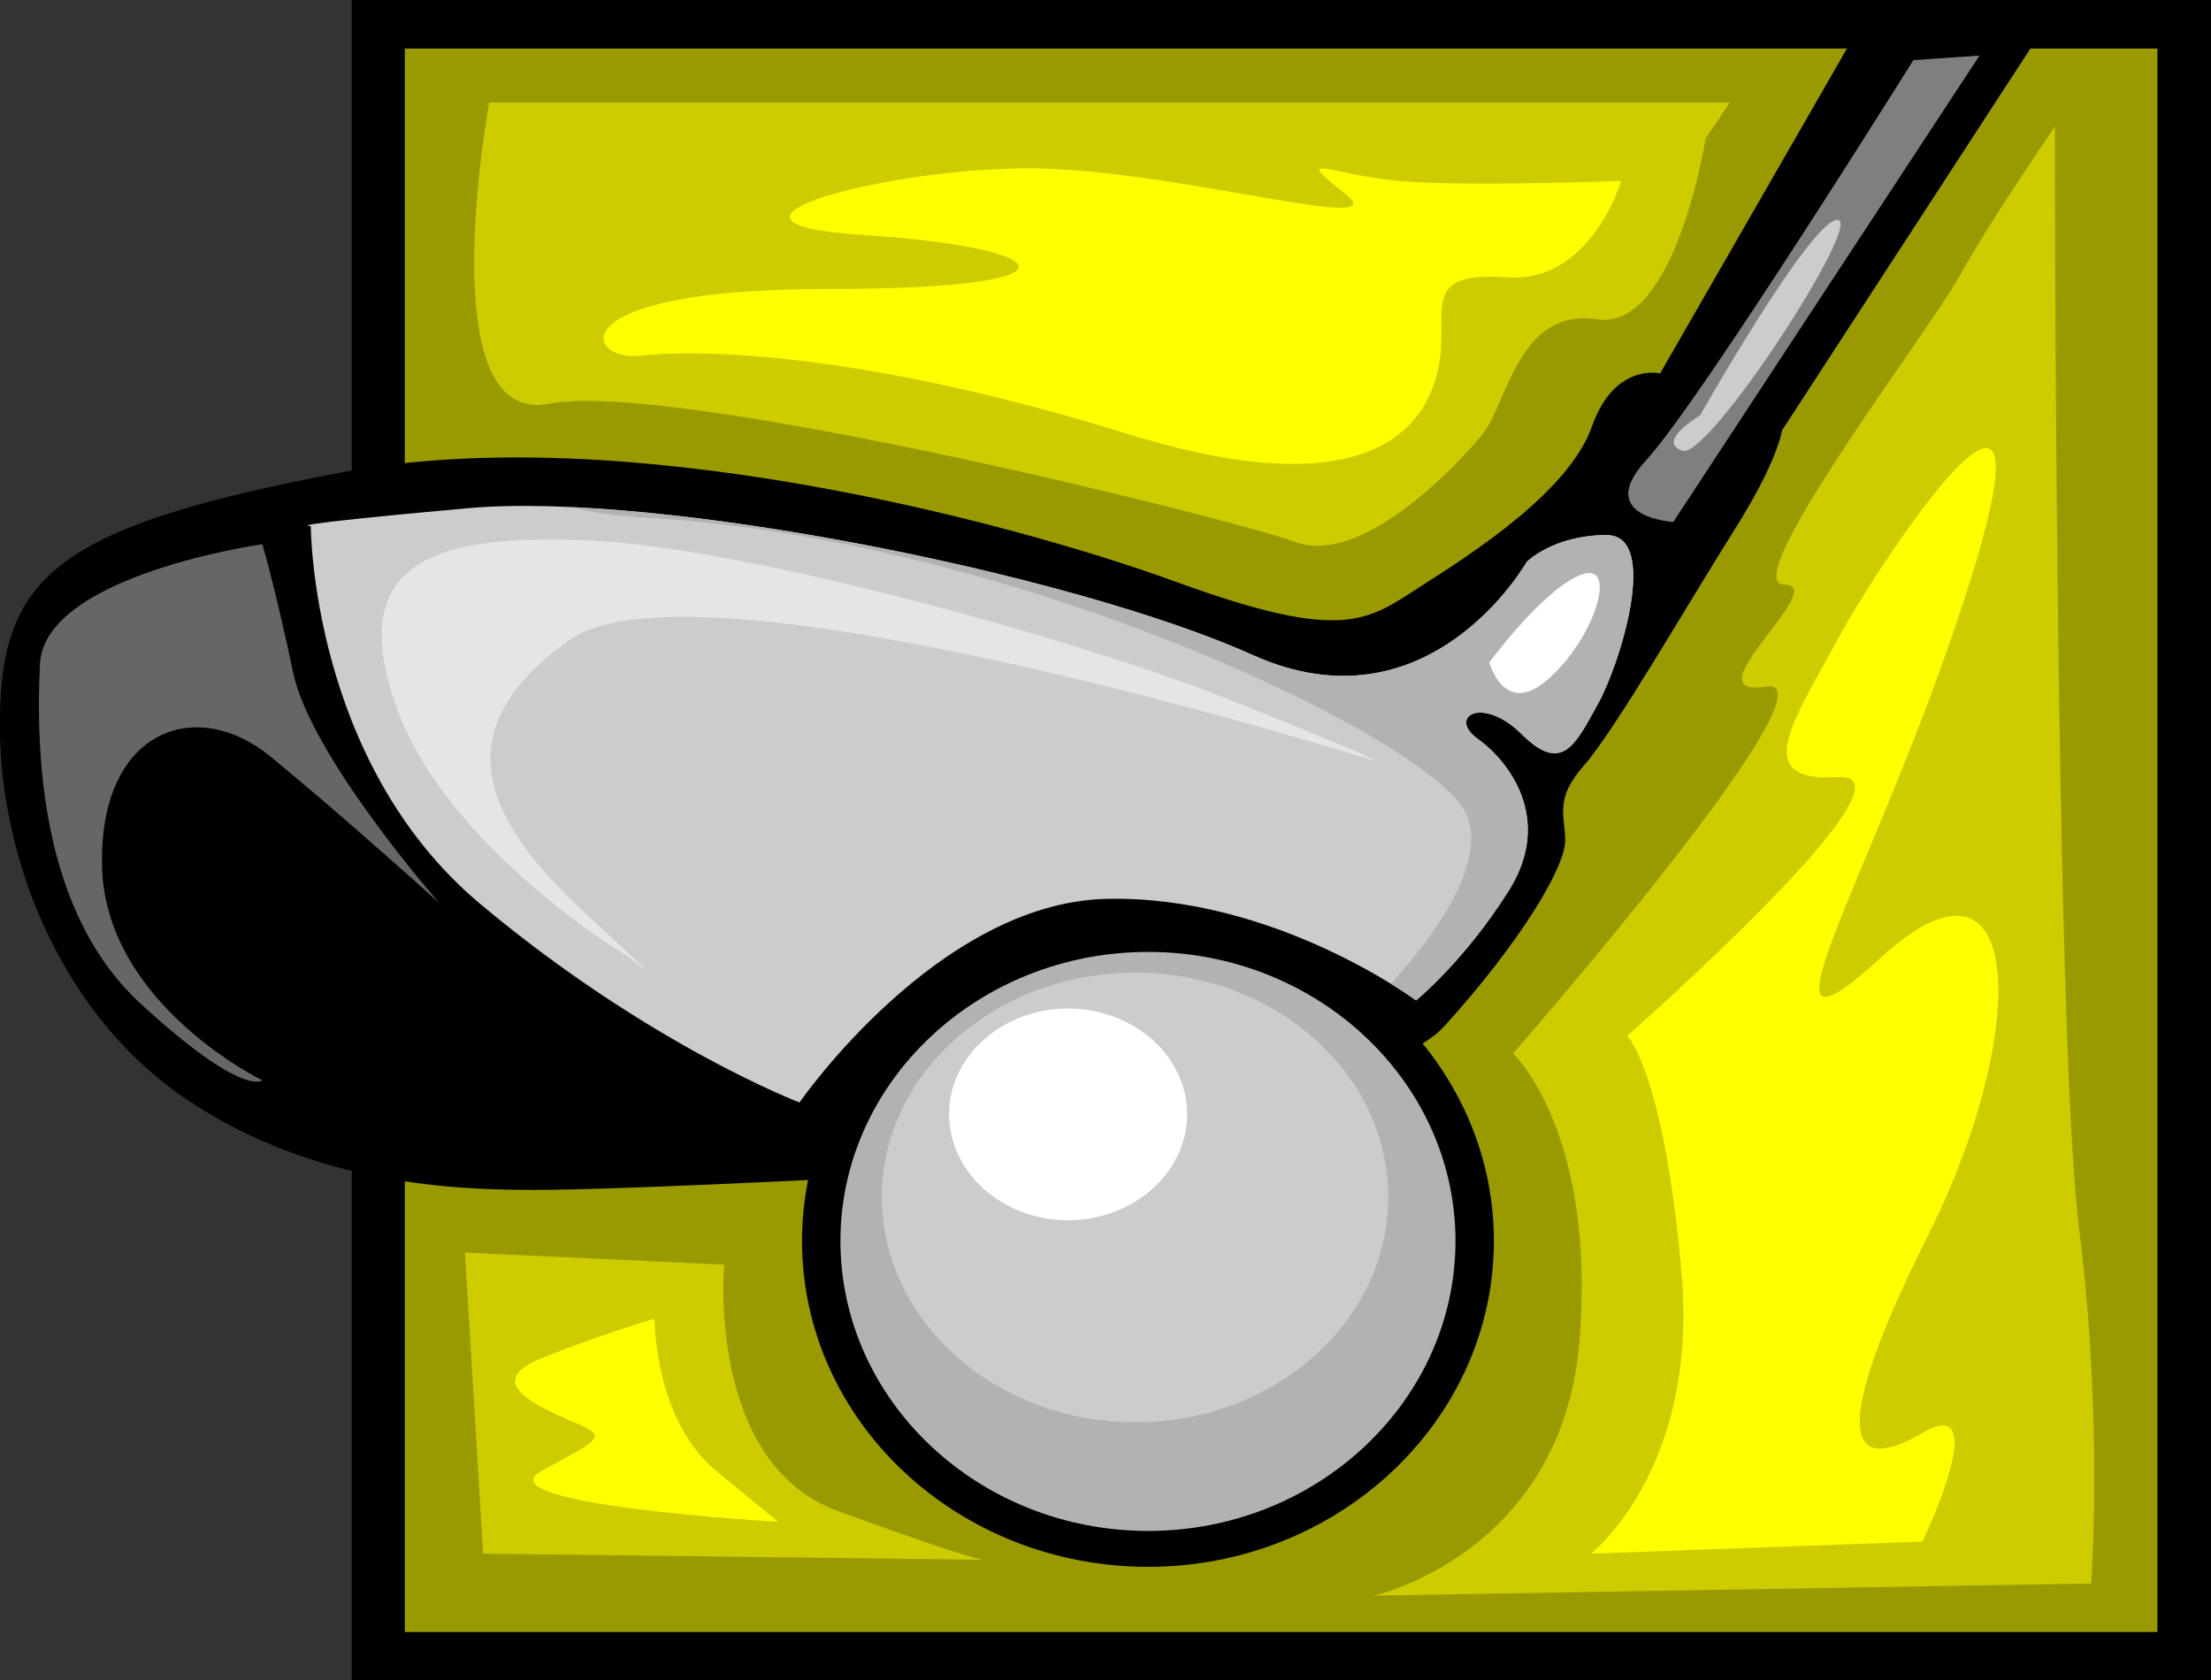 <?xml version="1.0" encoding="UTF-8" standalone="no"?>
<svg
   xmlns:dc="http://purl.org/dc/elements/1.1/"
   xmlns:cc="http://creativecommons.org/ns#"
   xmlns:rdf="http://www.w3.org/1999/02/22-rdf-syntax-ns#"
   xmlns:svg="http://www.w3.org/2000/svg"
   xmlns="http://www.w3.org/2000/svg"
   viewBox="0 0 393.75 299.25"
   height="299.25"
   width="393.75"
   xml:space="preserve"
   version="1.1"
   id="svg2"><rect x="0" y="0" width="393.75" height="299.25" fill="#333333" stroke="none"/><defs
     id="defs6" /><g
     transform="matrix(1.25,0,0,-1.25,0,299.25)"
     id="g10"><g
       transform="scale(0.1,0.1)"
       id="g12"><path
         id="path14"
         style="fill:#000000;fill-opacity:1;fill-rule:nonzero;stroke:none"
         d="m 501.125,0 2648.88,0 0,2393.99 -2648.88,0 0,-2393.99 z" /><path
         id="path16"
         style="fill:#999900;fill-opacity:1;fill-rule:nonzero;stroke:none"
         d="m 576.719,68.387 2496.96,0 0,2256.48 -2496.96,0 0,-2256.48 z" /><path
         id="path18"
         style="fill:#000000;fill-opacity:1;fill-rule:nonzero;stroke:none"
         d="M 2635.92,2332.79 2365.2,1861.91 c 0,0 -64.8,15.84 -97.19,-75.6 -32.4,-92.15 -167.78,-179.27 -243.37,-227.52 -76.32,-48.95 -108.72,-81.35 -346.32,5.05 C 1440,1650.96 887.758,1797.11 486.719,1720.8 86.402,1645.2 5.039,1574.63 0,1379.52 -5.758,1185.12 80.641,952.551 264.961,827.988 449.281,703.438 655.199,698.387 763.203,698.387 c 107.996,0 393.837,14.406 393.837,14.406 l 60.48,-7.199 c 0,0 730.8,106.554 839.52,225.363 108,118.803 172.8,226.793 172.8,264.953 0,37.45 -15.84,59.05 27.36,108.01 43.2,48.96 146.16,227.51 210.96,330.47 65.52,102.96 70.56,146.16 70.56,146.16 l 362.88,558 c 0,0 -97.21,15.84 -151.91,15.84 -54.01,0 -113.77,-21.6 -113.77,-21.6" /><path
         id="path20"
         style="fill:#cccccc;fill-opacity:1;fill-rule:nonzero;stroke:none"
         d="m 2175.12,1593.36 c 0,0 -138.96,-246.25 -390.96,-132.48 -253.44,113.75 -841.68,234 -1119.597,208.8 -278.641,-25.2 -221.758,-25.2 -221.758,-25.2 0,0 0,-335.52 240.476,-537.84 240.481,-201.601 455.759,-283.679 455.759,-283.679 0,0 195.84,283.679 436.32,290.149 239.76,5.77 442.08,-144.723 442.08,-144.723 0,0 69.12,56.163 132.48,156.973 63.36,101.52 0,183.6 -43.92,215.27 -44.64,31.68 5.77,63.37 62.64,6.48 57.6,-56.88 76.32,-12.95 108,43.93 31.68,56.87 88.56,240.47 12.25,240.47 -75.61,0 -113.77,-38.15 -113.77,-38.15" /><path
         id="path22"
         style="fill:#7f7f7f;fill-opacity:1;fill-rule:nonzero;stroke:none"
         d="m 2383.93,1650.23 c 0,0 -113.77,6.48 -38.17,88.56 76.32,82.81 380.16,569.53 380.16,569.53 l 94.31,6.48 -436.3,-664.57" /><path
         id="path24"
         style="fill:#cccccc;fill-opacity:1;fill-rule:nonzero;stroke:none"
         d="m 2422.08,1802.15 c 0,0 157.69,278.65 195.84,278.65 38.15,0 -183.6,-342.01 -221.04,-329.04 -38.16,12.95 25.2,50.39 25.2,50.39" /><path
         id="path26"
         style="fill:#666666;fill-opacity:1;fill-rule:nonzero;stroke:none"
         d="m 373.684,1618.55 c 0,0 -310.325,-43.92 -316.805,-170.64 -5.754,-126 0,-354.23 145.441,-485.996 145.438,-133.195 171.364,-107.285 171.364,-107.285 0,0 -221.766,107.285 -228.243,302.411 -5.757,196.55 133.204,246.96 240.481,158.39 108,-88.55 240.48,-208.79 240.48,-208.79 0,0 -183.597,208.79 -208.8,329.04 -25.2,120.23 -43.918,182.87 -43.918,182.87" /><path
         id="path28"
         style="fill:#000000;fill-opacity:1;fill-rule:nonzero;stroke:none"
         d="m 1635.84,161.27 c 270.72,0 492.48,208.085 492.48,464.406 0,255.594 -221.76,463.684 -492.48,463.684 -272.16,0 -493.2,-208.09 -493.2,-463.684 0,-256.321 221.04,-464.406 493.2,-464.406" /><path
         id="path30"
         style="fill:#b2b2b2;fill-opacity:1;fill-rule:nonzero;stroke:none"
         d="m 1635.84,212.402 c 241.2,0 437.77,185.75 437.77,413.274 0,226.793 -196.57,411.844 -437.77,411.844 -241.92,0 -438.48,-185.051 -438.48,-411.844 0,-227.524 196.56,-413.274 438.48,-413.274" /><path
         id="path32"
         style="fill:#cccccc;fill-opacity:1;fill-rule:nonzero;stroke:none"
         d="m 1617.12,367.195 c 198.72,0 360.72,143.996 360.72,321.125 0,176.395 -162,319.67 -360.72,319.67 -198.72,0 -360.72,-143.275 -360.72,-319.67 0,-177.129 162,-321.125 360.72,-321.125" /><path
         id="path34"
         style="fill:#ffffff;fill-opacity:1;fill-rule:nonzero;stroke:none"
         d="m 1521.36,655.195 c 93.6,0 169.92,67.688 169.92,151.2 0,82.804 -76.32,150.48 -169.92,150.48 -92.88,0 -169.2,-67.676 -169.2,-150.48 0,-83.512 76.32,-151.2 169.2,-151.2" /><path
         id="path36"
         style="fill:#b2b2b2;fill-opacity:1;fill-rule:nonzero;stroke:none"
         d="m 2175.12,1593.36 c 0,0 -138.96,-246.25 -390.96,-132.48 -213.12,95.76 -664.56,195.83 -967.68,210.23 21.602,-6.48 57.602,-12.23 109.442,-15.11 530.638,-32.41 1120.318,-319.69 1163.528,-422.64 31.68,-74.16 -57.61,-186.48 -108.01,-241.208 23.04,-14.398 36,-23.765 36,-23.765 0,0 69.12,56.163 132.48,156.973 63.36,101.52 0,183.6 -43.92,215.27 -44.64,31.68 5.77,63.37 62.64,6.48 57.6,-56.88 76.32,-12.95 108,43.93 31.68,56.87 88.56,240.47 12.25,240.47 -75.61,0 -113.77,-38.15 -113.77,-38.15" /><path
         id="path38"
         style="fill:#e5e5e5;fill-opacity:1;fill-rule:nonzero;stroke:none"
         d="m 1959.12,1309.68 c 0,0 -963.358,303.11 -1146.956,172.8 -184.32,-129.6 -119.523,-259.93 21.598,-389.53 140.398,-129.602 64.797,-64.8 64.797,-64.8 0,0 -264.961,156.97 -335.516,362.89 -70.563,205.19 59.762,243.35 281.52,232.55 221.757,-10.8 693.357,-141.11 909.357,-227.52 216,-86.39 205.2,-86.39 205.2,-86.39" /><path
         id="path40"
         style="fill:#ffffff;fill-opacity:1;fill-rule:nonzero;stroke:none"
         d="m 2121.84,1450.07 c 0,0 21.6,-81.36 86.4,-21.59 65.52,59.76 97.92,167.75 43.2,146.15 -54,-21.59 -129.6,-124.56 -129.6,-124.56" /><path
         id="path42"
         style="fill:#cccc00;fill-opacity:1;fill-rule:nonzero;stroke:none"
         d="m 2155.68,892.793 c 0,0 471.6,539.997 360,522.727 -111.6,-17.28 94.32,145.44 25.92,145.44 -68.4,0 205.92,360.72 249.12,437.75 42.48,77.76 136.8,214.57 136.8,214.57 0,0 0,-1295.292 34.56,-1569.608 34.56,-275.039 17.28,-506.164 17.28,-506.164 L 1957.69,120.234 c 0,0 266.39,59.766 292.31,360 25.2,300.957 -94.32,412.559 -94.32,412.559" /><path
         id="path44"
         style="fill:#ffff00;fill-opacity:1;fill-rule:nonzero;stroke:none"
         d="m 2318.4,917.988 c 0,0 429.12,377.282 300.24,368.652 -128.87,-8.65 -59.75,85.67 0,197.28 60.48,111.6 317.52,498.23 189.37,85.67 -128.89,-411.84 -334.81,-728.633 -128.89,-540.71 205.92,189.36 214.56,-102.247 68.4,-393.841 -146.16,-291.601 -111.6,-343.449 -8.63,-282.969 102.95,59.766 0,-154.797 0,-154.797 L 2266.56,180 c 0,0 154.8,120.234 128.88,403.191 -25.21,283.684 -77.04,334.797 -77.04,334.797" /><path
         id="path46"
         style="fill:#cccc00;fill-opacity:1;fill-rule:nonzero;stroke:none"
         d="m 2430,2196.71 c 0,0 -43.19,-275.03 -154.8,-257.76 -111.59,17.28 -128.16,-120.24 -162.72,-163.43 -34.56,-42.48 -171.35,-188.64 -266.41,-154.09 -93.59,34.57 -891.347,231.85 -1063.429,197.28 -171.364,-34.55 -85.676,429.13 -85.676,429.13 l 1767.595,0 -34.56,-51.13" /><path
         id="path48"
         style="fill:#ffff00;fill-opacity:1;fill-rule:nonzero;stroke:none"
         d="m 2309.77,2136.23 c 0,0 -43.21,-146.16 -162.73,-137.52 -120.23,8.64 -86.4,-42.48 -95.04,-111.6 -7.92,-68.4 -59.77,-231.11 -444.96,-111.59 -386.64,120.24 -618.481,120.24 -695.517,111.59 -77.043,-8.63 -120.246,95.04 266.397,95.04 385.92,0 326.16,59.76 51.12,77.05 -274.317,17.27 60.48,102.95 266.4,94.32 205.92,-8.65 496.79,-94.32 419.76,-34.57 -77.76,60.48 -17.28,25.92 77.03,17.28 94.33,-8.63 317.54,0 317.54,0" /><path
         id="path50"
         style="fill:#cccc00;fill-opacity:1;fill-rule:nonzero;stroke:none"
         d="m 1031.76,591.836 c 0,0 -25.92,-282.957 162.72,-351.367 189.36,-69.114 205.92,-69.114 205.92,-69.114 L 688.32,180 662.402,609.121 1031.76,591.836" /><path
         id="path52"
         style="fill:#ffff00;fill-opacity:1;fill-rule:nonzero;stroke:none"
         d="m 932.402,514.797 c 0,0 0,-144.719 87.838,-216.723 88.56,-72.722 88.56,-72.722 88.56,-72.722 0,0 -425.519,24.484 -336.96,72.722 87.844,48.235 96.48,48.235 39.601,72.004 -56.16,24.473 -120.242,56.152 -39.601,88.555 79.922,32.402 160.562,56.164 160.562,56.164" /></g></g></svg>